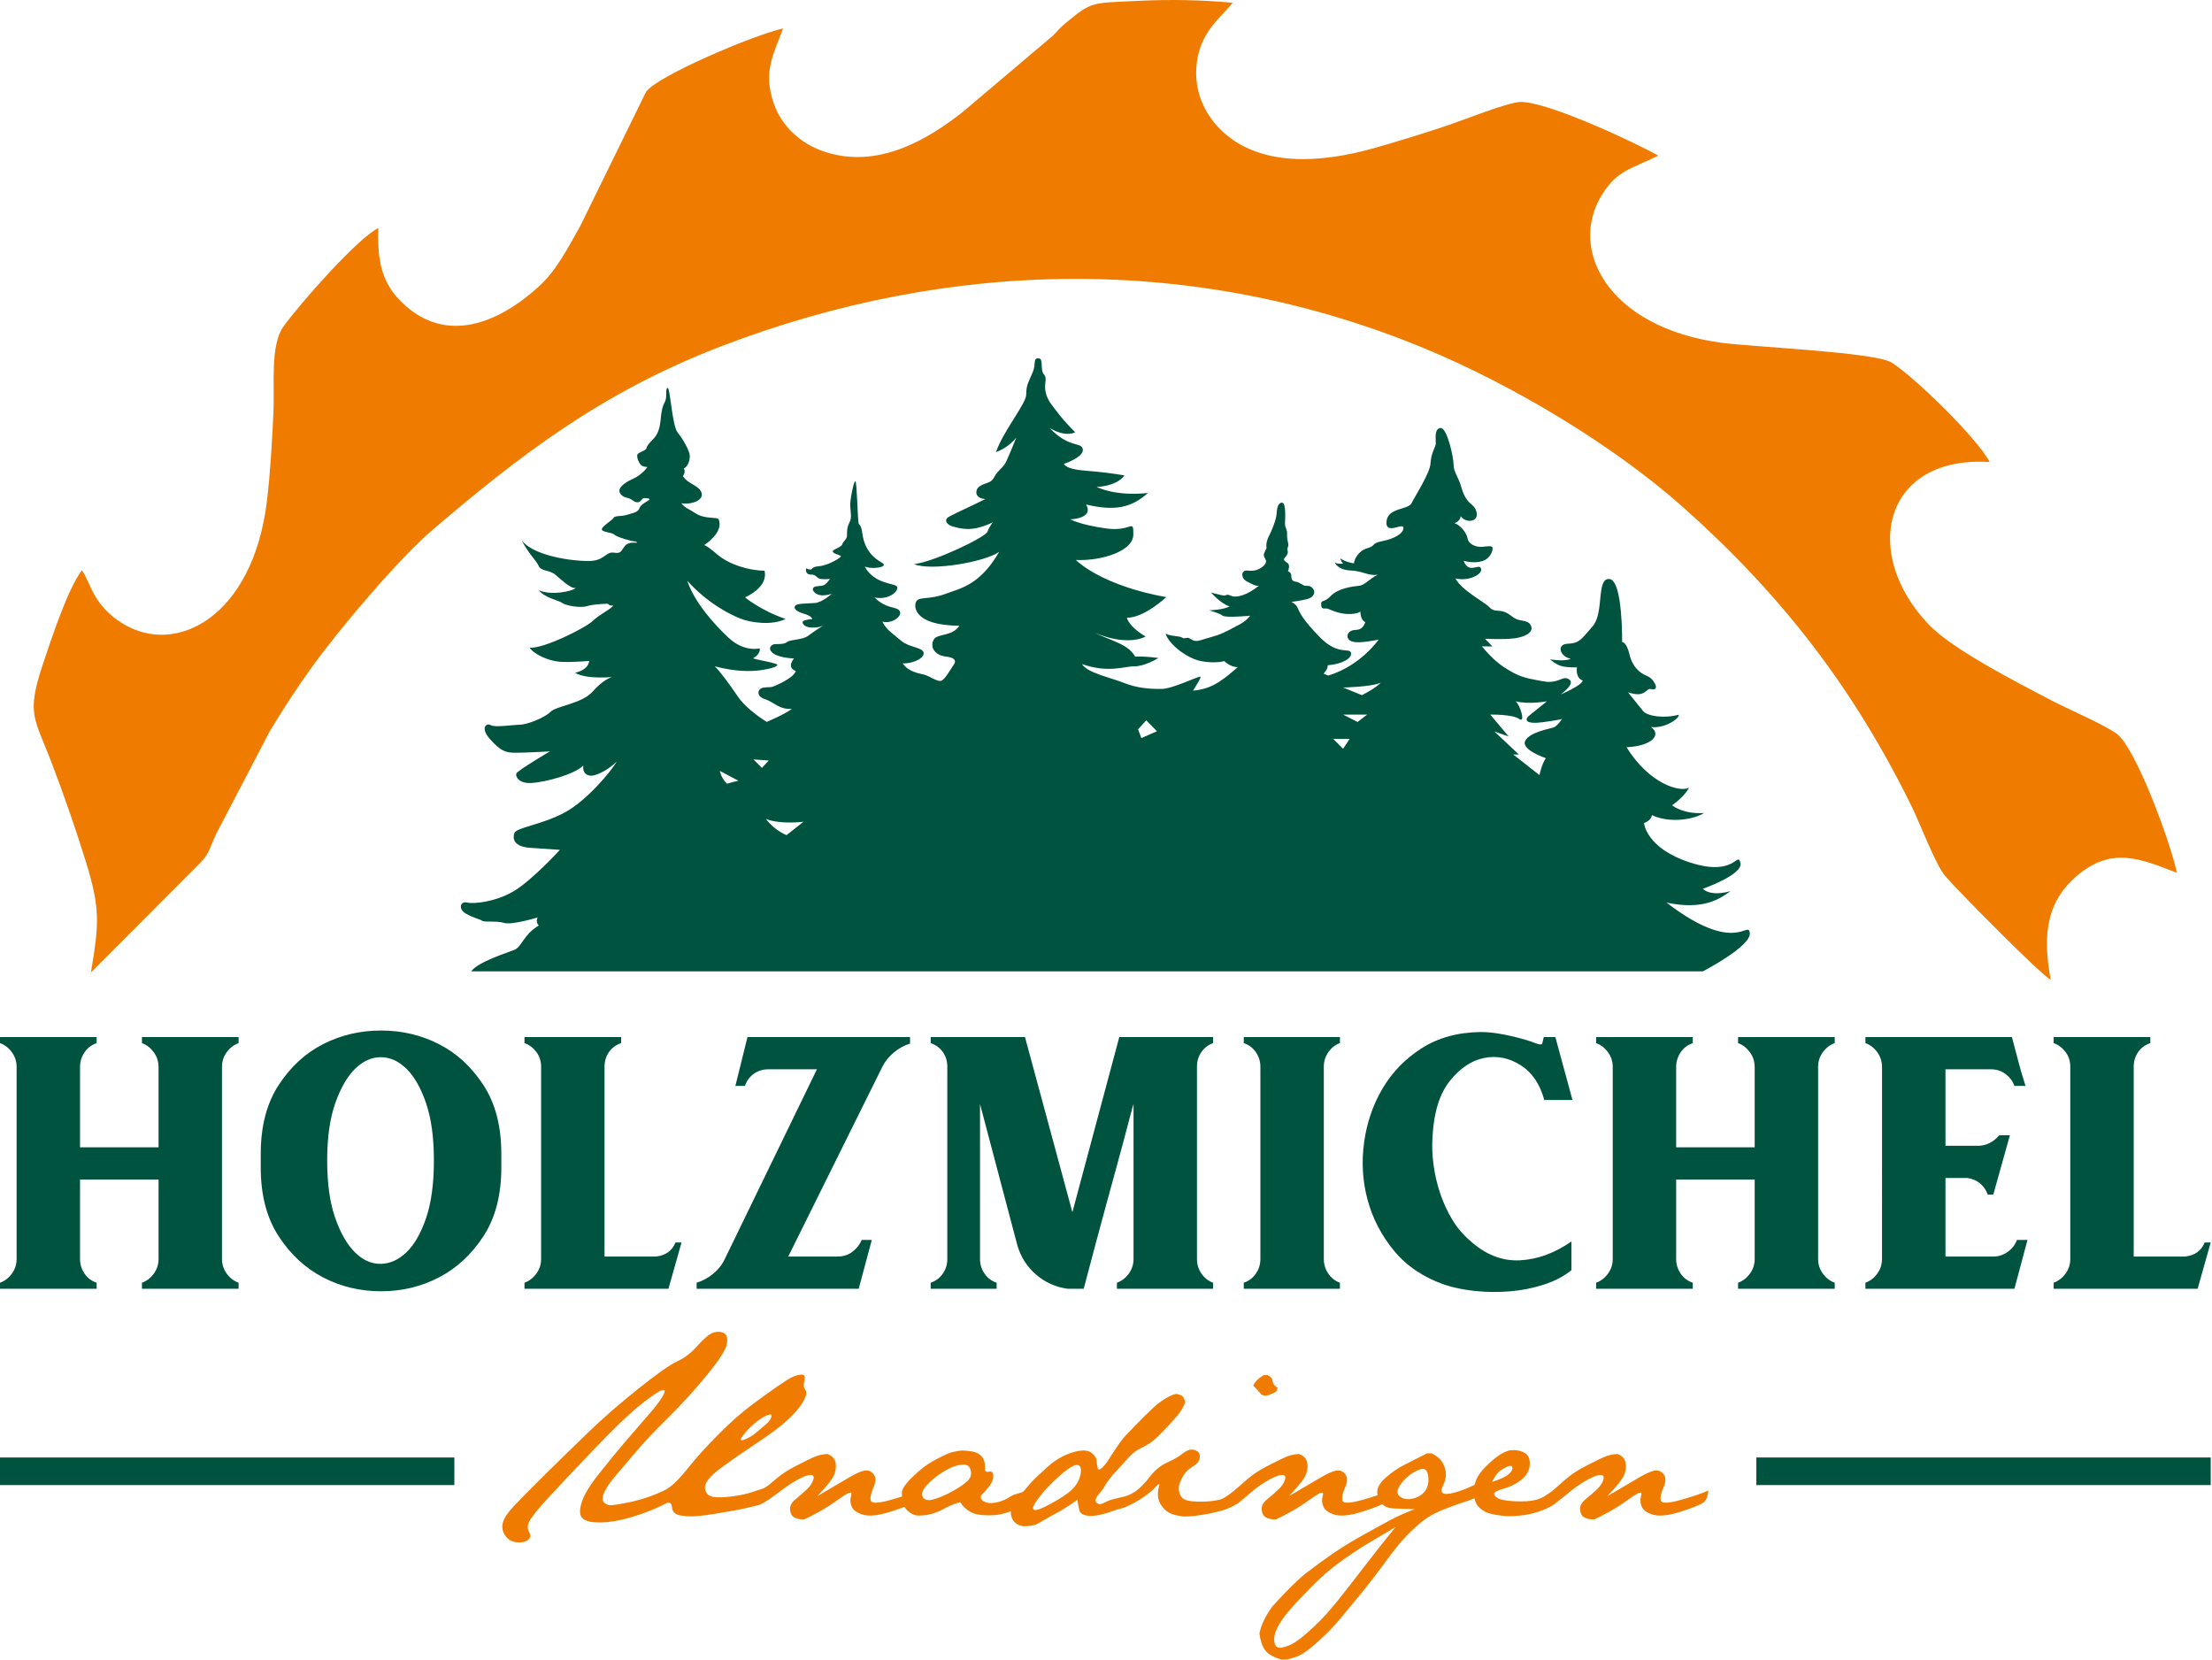 <?xml version="1.0" encoding="utf-8"?>
<!-- Generator: Adobe Illustrator 15.0.0, SVG Export Plug-In  -->
<!DOCTYPE svg PUBLIC "-//W3C//DTD SVG 1.1//EN" "http://www.w3.org/Graphics/SVG/1.1/DTD/svg11.dtd">
<svg version="1.1"
	 xmlns="http://www.w3.org/2000/svg" xmlns:xlink="http://www.w3.org/1999/xlink" xmlns:a="http://ns.adobe.com/AdobeSVGViewerExtensions/3.0/"
	 x="0px" y="0px" width="533px" height="400px" viewBox="0 0 533 400" enable-background="new 0 0 533 400" xml:space="preserve">
<defs>
</defs>
<path fill-rule="evenodd" clip-rule="evenodd" fill="#EF7C00" d="M377.208,356.458c1.354-1.177,2.955-2.235,4.792-3.176
	c1.838-0.948,3.269-1.659,4.311-2.134c1.05-0.482,2.176-0.754,3.404-0.821c1.092,0.398,1.744,1.05,1.955,1.956
	c0.221,0.915,0.136,1.889-0.245,2.93c-0.381,1.042-1.762,2.803-4.141,5.284c3.769-2.219,6.376-3.743,7.815-4.59
	c1.439-0.838,2.592-1.363,3.472-1.558c0.872-0.203,1.626,0.067,2.253,0.813c0.635,0.745,0.635,1.829,0,3.252
	c-0.627,1.423-0.83,2.481-0.618,3.175c0.22,0.695,1.804,0.627,4.767-0.194c2.956-0.83,5.183-1.592,6.673-2.286
	c-0.102,1.287-0.44,2.21-1.016,2.752c-0.585,0.551-2.388,1.313-5.411,2.286c-3.031,0.974-5.284,1.253-6.774,0.839
	c-1.49-0.407-2.43-1.059-2.828-1.932c-0.397-0.88-0.448-1.812-0.144-2.803c0.296-0.99-0.576-0.762-2.608,0.695
	c-2.032,1.456-3.811,2.599-5.334,3.42c-1.524,0.83-2.659,1.406-3.422,1.736c-1.024,0-1.829-0.17-2.404-0.517
	c-0.584-0.347-0.906-0.965-0.974-1.862c-0.067-0.89,0.372-1.72,1.321-2.481c0.939-0.762,1.846-1.55,2.726-2.38
	c0.872-0.829,1.414-1.668,1.609-2.531c0.203-0.863-0.305-1.135-1.507-0.821c-1.212,0.313-2.862,1.202-4.963,2.659
	c-1.762,1.222-4.81,3.99-6.13,4.732c-1.025,0.585-2.312,1.102-3.845,1.566c-1.541,0.466-3.421,0.746-5.631,0.848h-1.338
	c-2.422-0.237-4.048-0.56-4.895-0.975c-0.838-0.414-1.49-0.897-1.956-1.464c-0.372-0.447-0.658-1.079-0.857-1.886
	c-0.461,0.22-0.869,0.386-1.226,0.496c-1.363,0.433-3.015,1.008-4.962,1.736c-1.956,0.729-3.522,1.456-4.716,2.185
	c-1.194,0.729-2.65,1.922-4.387,3.573c-1.744,1.651-3.667,3.938-5.783,6.851c-2.117,2.904-4.209,5.631-6.274,8.163
	c-2.066,2.522-3.777,4.598-5.115,6.198c-1.338,1.6-3.006,3.327-5.013,5.156c-1.998,1.838-3.573,3.015-4.708,3.522
	c-1.143,0.517-2.227,0.839-3.252,0.975h-1.092c-1.947-0.568-3.269-1.338-3.946-2.313c-0.678-0.974-1.118-2.303-1.313-3.988
	c0.398-1.989,1.422-4.141,3.074-6.452c3.607-3.971,6.367-6.689,8.29-8.163c1.913-1.473,3.938-2.946,6.054-4.42
	c2.117-1.465,4.488-2.938,7.113-4.411c2.634-1.474,4.903-2.719,6.8-3.743c1.905-1.033,3.945-1.939,6.13-2.735
	c-2.083-0.067-3.793-0.118-5.14-0.169c-1.17-0.045-2.08-0.394-2.732-1.041c-0.921,0.475-2.44,1.053-4.559,1.735
	c-3.031,0.974-5.283,1.253-6.773,0.839c-1.49-0.407-2.431-1.059-2.828-1.932c-0.398-0.88-0.449-1.812-0.145-2.803
	c0.297-0.99-0.575-0.762-2.607,0.695c-2.032,1.456-3.811,2.599-5.335,3.42c-1.524,0.83-2.659,1.406-3.421,1.736
	c-1.024,0-1.829-0.17-2.405-0.517c-0.584-0.347-0.906-0.965-0.974-1.862c-0.068-0.89,0.373-1.72,1.321-2.481
	c0.939-0.762,1.846-1.55,2.727-2.38c0.872-0.829,1.414-1.668,1.609-2.531c0.203-0.863-0.305-1.135-1.508-0.821
	c-1.211,0.313-2.862,1.202-4.962,2.659c-1.186,0.822-4.43,3.775-4.962,4.09c-0.813,0.482-1.618,0.889-2.405,1.219
	c-0.796,0.33-1.931,0.66-3.404,0.99c-1.474,0.331-3.15,0.61-5.039,0.848l-2.083,0.093c-1.685-0.194-2.905-0.517-3.667-0.965
	c-0.762-0.449-1.38-1.051-1.863-1.813s-0.737-1.524-0.771-2.277c-0.034-0.763,0.059-1.524,0.271-2.27
	c0.22-0.754-0.008-0.737-0.678,0.059c-1.51,1.797-5.955,4.669-8.442,5.31c-0.863,0.212-1.634,0.457-2.312,0.72
	s-1.625,0.533-2.854,0.813c-1.219,0.287-2.303,0.338-3.251,0.151c-0.94-0.178-1.49-0.593-1.66-1.235
	c-0.161-0.652-0.33-1.499-0.491-2.558c-0.728,0.559-1.55,1.135-2.464,1.71c-0.906,0.576-1.761,1.084-2.574,1.517
	c-0.813,0.423-1.66,0.897-2.532,1.414c-0.88,0.508-1.583,0.914-2.108,1.21c-0.533,0.297-1.6,0.483-3.226,0.551
	c-1.16-0.136-2.015-0.618-2.583-1.439c-0.364-0.602-0.542-1.228-0.542-1.889c0.021-0.104,0.043-0.207,0.068-0.31
	c-0.296,0.117-0.612,0.226-0.948,0.327c-1.304,0.381-2.346,0.593-3.142,0.627c-0.796,0.033-1.271,0.051-1.439,0.051
	c-1.854,0-3.277-0.28-4.268-0.839c-1.092-0.601-1.896-1.38-2.43-2.337c-1.355,0.364-2.574,0.847-3.649,1.439
	c-1.076,0.593-2.117,1.041-3.125,1.338c-1.008,0.296-2.125,0.449-3.345,0.449c-0.847,0-1.719-0.39-2.616-1.169
	c-0.285-0.244-0.524-0.556-0.718-0.935c-0.828,0.327-1.858,0.689-3.093,1.087c-3.031,0.974-5.284,1.253-6.774,0.839
	c-1.49-0.407-2.43-1.059-2.828-1.932c-0.398-0.88-0.449-1.812-0.144-2.803c0.296-0.99-0.576-0.762-2.608,0.695
	c-2.032,1.456-3.811,2.599-5.334,3.42c-1.524,0.83-2.659,1.406-3.421,1.736c-1.024,0-1.829-0.17-2.404-0.517
	c-0.584-0.347-0.906-0.965-0.974-1.862c-0.068-0.89,0.372-1.72,1.321-2.481c0.939-0.762,1.846-1.55,2.726-2.38
	c0.873-0.829,1.415-1.668,1.609-2.531c0.203-0.863-0.305-1.135-1.507-0.821c-1.211,0.313-2.862,1.202-4.962,2.659
	c-1.62,1.123-5.266,4.108-6.901,4.513c-2.532,0.627-4.598,1.075-6.198,1.338c-1.609,0.263-3.116,0.524-4.539,0.771
	c-1.422,0.246-2.828,0.424-4.217,0.525c-1.389,0.093-2.684,0.025-3.87-0.203c-1.194-0.229-1.829-0.89-1.914-1.981
	c-0.084-1.093-0.661-1.338-1.736-0.745c-1.076,0.592-2.702,1.295-4.886,2.108c-2.185,0.813-4.242,1.414-6.181,1.812
	c-1.931,0.398-3.7,0.567-5.309,0.517c-1.601-0.051-2.752-0.39-3.446-1.017c-0.694-0.626-0.779-1.854-0.246-3.666
	c0.525-1.82,1.939-4.183,4.242-7.07c2.295-2.896,4.386-5.453,6.274-7.672c1.888-2.21,3.701-4.302,5.437-6.274
	c1.736-1.965,2.938-3.54,3.615-4.717c0.678-1.168,0.644-1.659-0.118-1.456c-0.762,0.194-2.473,1.346-5.14,3.446
	c-2.659,2.1-6.546,5.826-11.66,11.186c-5.106,5.36-8.73,9.204-10.864,11.533c-2.134,2.337-3.522,4.039-4.166,5.114
	s-0.728,2.041-0.246,2.904c0.475,0.855,0.339,1.524-0.423,2.007c-0.55,0.331-1.177,0.5-1.888,0.5c-0.296,0-0.61-0.025-0.94-0.076
	c-1.126-0.203-1.99-0.763-2.583-1.686c-0.415-0.651-0.618-1.329-0.618-2.04c0-0.313,0.042-0.627,0.127-0.94
	c0.262-1.059,1.118-2.362,2.574-3.921c1.457-1.549,3.912-4.039,7.367-7.468c3.463-3.421,7.011-6.885,10.644-10.39
	c3.641-3.506,7.688-7.037,12.159-10.594c4.463-3.556,7.562-5.732,9.298-6.528c1.736-0.787,3.396-2.074,4.962-3.845
	c1.575-1.77,2.82-2.794,3.751-3.073c0.415-0.136,0.805-0.195,1.186-0.195c0.466,0,0.898,0.094,1.296,0.297
	c0.728,0.348,0.982,1.202,0.762,2.574c-0.211,1.372-1.82,3.896-4.835,7.57c-3.006,3.666-6.122,7.096-9.348,10.271
	c-3.227,3.176-5.809,5.911-7.739,8.206c-1.939,2.303-3.531,4.183-4.793,5.639c-1.253,1.448-2.185,2.786-2.777,3.989
	c-0.593,1.21-0.627,2.074-0.102,2.607c0.533,0.525,1.278,0.729,2.235,0.593s2.142-0.339,3.548-0.618s2.854-0.66,4.344-1.144
	c1.482-0.482,2.973-1.084,4.463-1.812c1.49-0.729,3.328-2.456,5.504-5.183c2.185-2.727,4.691-5.504,7.519-8.332
	s5.428-5.131,7.791-6.901c2.362-1.77,4.42-3.26,6.156-4.462c1.736-1.211,2.98-1.998,3.743-2.362s1.507-0.567,2.236-0.618
	c0.728-0.051,0.965,0.432,0.719,1.439c-0.254,1.007-0.169,1.761,0.246,2.261c0.144,0.178,0.22,0.415,0.22,0.694
	c0,0.508-0.245,1.202-0.745,2.083c-0.753,1.354-1.99,2.819-3.692,4.386c-1.702,1.575-4.141,3.413-7.316,5.513
	s-6.105,4.132-8.781,6.105c-2.684,1.964-3.971,3.564-3.878,4.81c0.102,1.236,0.745,1.956,1.939,2.159
	c1.194,0.194,2.777,0.152,4.767-0.127c1.981-0.279,3.531-0.618,4.657-1.016c3.155-1.115,2.503-0.373,5.606-3.049
	c1.355-1.177,2.955-2.235,4.792-3.176c1.838-0.948,3.269-1.659,4.31-2.134c1.05-0.482,2.176-0.754,3.404-0.821
	c1.092,0.398,1.744,1.05,1.956,1.956c0.22,0.915,0.135,1.889-0.246,2.93c-0.381,1.042-1.762,2.803-4.141,5.284
	c3.769-2.219,6.376-3.743,7.816-4.59c1.439-0.838,2.591-1.363,3.472-1.558c0.873-0.203,1.626,0.067,2.252,0.813
	c0.635,0.745,0.635,1.829,0,3.252c-0.626,1.423-0.83,2.481-0.618,3.175c0.22,0.695,1.804,0.627,4.768-0.194
	c0.994-0.279,1.906-0.551,2.735-0.814c-0.022-0.307-0.034-0.631-0.034-0.972c0.034-0.881,0.915-2.16,2.659-3.836
	c1.736-1.677,3.345-2.922,4.835-3.734c1.49-0.813,2.65-1.397,3.497-1.762s2.007-0.627,3.497-0.796
	c1.948,0.067,3.269,0.33,3.946,0.771c0.678,0.449,1.126,0.957,1.338,1.541c0.212,0.576,0.297,1.229,0.246,1.956
	c-0.051,0.729,0.271,1.008,0.949,0.847c0.677-0.169,1.033,0.152,1.067,0.966c0.034,0.813-0.297,1.651-0.974,2.531
	c-0.678,0.881-1.211,1.49-1.609,1.838s-0.517,0.736-0.347,1.16c0.161,0.432,0.618,0.745,1.363,0.948
	c0.745,0.194,1.66,0.152,2.743-0.136c1.084-0.287,2.016-0.702,2.812-1.244c0.796-0.534,1.544-0.671,2.159-0.864
	c1.146-0.358,0.918-0.174,1.889-1.354c0.863-1.042,1.744-1.981,2.658-2.828c0.906-0.847,1.804-1.66,2.701-2.456
	c0.889-0.796,1.897-1.49,2.998-2.083c1.109-0.593,2.202-1.024,3.277-1.287c1.075-0.271,1.956-0.355,2.633-0.279
	c0.678,0.085,1.262,0.373,1.761,0.872c0.491,0.491,0.771,1.008,0.813,1.533c0.051,0.533,0.135,1.092,0.254,1.693
	c0.11,0.593,0.457,0.618,1.042,0.076c0.576-0.551,1.076-1.151,1.49-1.813c0.407-0.66,1.067-1.677,1.981-3.031
	c0.906-1.354,1.702-2.388,2.379-3.099c0.678-0.712,1.583-1.644,2.701-2.803c1.126-1.16,2.303-2.313,3.523-3.473
	c1.228-1.159,2.379-2.032,3.455-2.633c1.075-0.593,1.871-0.923,2.405-0.991c0.762,0.17,1.262,0.373,1.516,0.618
	c0.246,0.254,0.449,0.703,0.618,1.363c-0.33,1.093-1.016,2.244-2.058,3.455c-1.042,1.202-2.159,2.43-3.353,3.667
	c-1.186,1.244-2.202,2.142-3.023,2.709c-0.83,0.559-1.667,1.033-2.506,1.414c-0.847,0.382-1.761,1.102-2.751,2.176
	c-1,1.076-2.058,2.236-3.176,3.48c-1.126,1.236-1.922,2.27-2.388,3.1c-0.457,0.821-0.965,1.532-1.507,2.134
	c-0.55,0.593-0.821,1.118-0.821,1.558c0,0.449,0.288,0.737,0.872,0.873c0.576,0.127,1.088-0.313,1.931-0.67
	c3.705-1.564,5.794-0.12,10.246-5.893c1.219-1.593,2.625-2.744,4.2-3.447c1.583-0.702,2.854-1.447,3.811-2.218
	c0.957-0.779,1.88-1.05,2.752-0.796c0.881,0.245,1.313,0.796,1.295,1.659c-0.017,0.864-0.516,1.592-1.49,2.185
	c-0.974,0.593-1.702,1.229-2.185,1.905c-0.482,0.687-0.872,1.432-1.168,2.261c-0.296,0.83-0.305,1.651-0.025,2.481
	c0.288,0.83,0.821,1.363,1.617,1.608c0.796,0.254,2.032,0.364,3.717,0.348c1.685-0.009,3.167-0.187,4.446-0.517
	c1.687-0.438,4.917-3.497,6.469-4.835c1.354-1.177,2.955-2.235,4.792-3.176c1.838-0.948,3.269-1.659,4.311-2.134
	c1.05-0.482,2.176-0.754,3.403-0.821c1.093,0.398,1.744,1.05,1.956,1.956c0.221,0.915,0.136,1.889-0.245,2.93
	c-0.381,1.042-1.762,2.803-4.141,5.284c3.768-2.219,6.376-3.743,7.815-4.59c1.439-0.838,2.591-1.363,3.472-1.558
	c0.872-0.203,1.626,0.067,2.252,0.813c0.636,0.745,0.636,1.829,0,3.252c-0.626,1.423-0.829,2.481-0.618,3.175
	c0.221,0.695,1.804,0.627,4.768-0.194c1.39-0.39,2.618-0.766,3.685-1.126c-0.06-0.316-0.082-0.645-0.068-0.982
	c0.05-1.041,0.771-2.168,2.159-3.379c1.389-1.202,2.803-2.176,4.242-2.904s3.302-1.668,5.58-2.828h1.092
	c1.33,0.635,2.244,1.439,2.761,2.438c0.508,0.991,0.736,1.931,0.694,2.828c-0.051,0.89-0.288,1.728-0.694,2.498
	c-0.415,0.779-0.457,1.363-0.127,1.745c0.33,0.372,1.253,0.363,2.777-0.026c1.524-0.397,3.091-0.999,4.717-1.786
	c0.089-0.044,0.178-0.085,0.268-0.124c0.104-0.525,0.246-0.98,0.427-1.366c0.432-0.932,1.135-1.889,2.108-2.879
	c0.974-0.991,1.947-1.854,2.93-2.583c0.974-0.729,1.973-1.219,2.998-1.481l1.143-0.051c1.024,0.033,1.914,0.313,2.676,0.838
	c0.762,0.534,1.084,1.465,0.974,2.803c-0.118,1.347-0.779,2.498-1.99,3.48c-1.202,0.974-2.573,1.677-4.09,2.108
	c-1.523,0.424-2.346,0.813-2.455,1.16c-0.118,0.347,0.127,0.728,0.745,1.143c0.609,0.415,1.981,0.678,4.115,0.796
	c2.134,0.11,3.878,0,5.233-0.347C372.743,360.708,375.079,358.293,377.208,356.458L377.208,356.458z M359.493,357.076
	c2.024-0.661,3.37-1.287,4.048-1.889c0.678-0.593,0.965-1.143,0.863-1.634c-0.093-0.5-0.66-0.482-1.685,0.051
	c-1.024,0.525-1.728,1.066-2.108,1.608C360.23,355.763,359.857,356.381,359.493,357.076L359.493,357.076z M337.393,360.624
	c0.779,0.576,1.787,0.729,3.023,0.449c1.244-0.288,2.219-0.881,2.93-1.787c0.711-0.914,0.974-2.1,0.796-3.573
	c-0.187-1.474-0.796-2.041-1.838-1.711c-1.041,0.331-2.023,0.873-2.955,1.635c-0.923,0.762-1.677,1.634-2.252,2.625
	C336.512,359.26,336.614,360.04,337.393,360.624L337.393,360.624z M307.799,392.174c-0.661,1.313-0.906,2.48-0.72,3.522
	c0.178,1.041,0.787,1.465,1.837,1.27c1.042-0.203,2.083-0.618,3.125-1.27c1.041-0.644,2.523-1.854,4.437-3.642
	c1.923-1.786,3.785-3.811,5.605-6.08c1.821-2.269,4.006-5.063,6.555-8.383c2.54-3.327,5.089-6.545,7.638-9.652
	c-2.049,1.193-4.218,2.473-6.504,3.844c-2.277,1.372-4.589,2.904-6.918,4.59c-2.328,1.685-4.665,3.726-6.994,6.104
	c-2.337,2.38-4.099,4.269-5.283,5.657C309.382,389.524,308.459,390.87,307.799,392.174L307.799,392.174z M249.05,363.697
	c0.322,0.313,1.236,0.094,2.761-0.669c1.516-0.762,2.972-1.583,4.361-2.48c1.389-0.89,2.396-1.787,3.031-2.676
	c0.626-0.897,1.024-1.813,1.186-2.761c0.169-0.939,0.076-1.575-0.271-1.905c-0.348-0.33-0.897-0.305-1.66,0.076
	c-0.762,0.382-1.702,1.059-2.828,2.032c-1.126,0.974-2.159,1.956-3.099,2.947c-0.949,0.999-1.837,2.074-2.685,3.226
	C249.007,362.647,248.736,363.384,249.05,363.697L249.05,363.697z M224.714,356.483c-1.219,1.024-1.999,1.939-2.329,2.752
	c-0.331,0.805-0.237,1.431,0.296,1.854c0.525,0.432,1.372,0.466,2.532,0.102c1.151-0.364,2.354-0.864,3.59-1.507
	c1.245-0.652,2.362-1.33,3.354-2.041c0.99-0.712,1.575-1.372,1.736-1.981c0.169-0.609,0.11-1.253-0.17-1.914
	c-0.288-0.66-0.948-0.939-1.99-0.838c-1.042,0.093-2.167,0.457-3.37,1.092C227.152,354.628,225.942,355.458,224.714,356.483
	L224.714,356.483z M178.921,346.008c-0.694,0.966-0.542,1.245,0.474,0.847c1.007-0.397,1.914-0.939,2.727-1.617
	s1.601-1.347,2.379-2.007s1.245-1.287,1.389-1.889c0.152-0.593-0.237-0.694-1.168-0.296c-0.923,0.398-1.948,1.084-3.074,2.058
	C180.521,344.086,179.615,345.051,178.921,346.008z"/>
<path fill-rule="evenodd" clip-rule="evenodd" fill="#00533F" d="M374.414,175.246c-0.878,0.35-5.797,1.097-6.895,3.249
	s4.963,4.173,4.963,4.173c-1.01,1.492-1.537,4.082-1.537,4.082l-6.323-4.962h1.36l-5.884-5.532l3.425,1.187l-4.435-5.269
	c0,0,5.4-0.091,6.981,1.053s0.264-3.336-0.878-4.259c3.294,0.833,7.553,0,7.553,0s-2.503,2.063-4.084,3.292
	c-1.58,1.23-0.966,2.283,3.03,1.756c3.996-0.525,4.699-0.789,4.699-0.789S375.292,174.895,374.414,175.246L374.414,175.246z
	 M328.175,167.494l-4.545-1.843c0,0,6.982-0.133,9.09-1.187C331.6,165.784,328.175,167.494,328.175,167.494L328.175,167.494z
	 M327.12,173.95l-3.49-1.776h5.796L327.12,173.95L327.12,173.95z M323.63,180.404l-2.371-2.369h3.952L323.63,180.404L323.63,180.404
	z M275.019,177.834l-0.791-2.105l1.976-2.173l2.569,2.632L275.019,177.834L275.019,177.834z M189.523,201.22
	c0,0-2.899-1.12-4.94-3.886c3.623,1.383,9.024,0.656,9.024,0.656L189.523,201.22L189.523,201.22z M181.552,182.973l3.689,0.264
	l-1.647,1.78L181.552,182.973L181.552,182.973z M175.164,188.835c-1.45-1.449-1.713-3.096-1.713-3.096l4.479,2.373
	C177.93,188.113,176.415,188.443,175.164,188.835L175.164,188.835z M421.627,224.782c-0.39-3.213-3.31,5.548-20.059-7.306
	c9.104,1.923,13.047-1.069,15.386-2.749c-5.038,1.387-6.647-0.583-6.647-0.583s9.86-3.433,9.058-6.282
	c-0.804-2.847-1.17,3.433-11.978,0c-10.809-3.433-11.247-9.564-11.247-9.564s1.753-0.514,1.899-1.9
	c4.639,2.153,10.481,0.877,12.523-0.513c-5.075,0.33-7.668-1.86-7.668-1.86s2.923-1.972,4.089-4.235
	c-2.227,1.204-9.65-0.986-15.055-9.751c6.135-0.29,8.521-3.016,5.891-4.868c3.311,0.439,7.012-2.14,6.672-2.97
	c-3.215,0.927-7.499,0.439-8.57-0.877c-1.071-1.313-3.651-4.525-3.651-4.525s2.143,0.826,3.433,0.29
	c1.29-0.533,1.363-1.313,2.215-1.046c0.853,0.27,1.437-0.267,0.877-1.267c-0.561-0.996-0.925-1.506-2.265-2.066
	c-1.339-0.56-3.188-1.997-3.895-5.039c-0.706-3.042-1.777-2.996-1.777-2.996s0.208-14.837-3.042-15.164
	c-3.25-0.33-1.205,8.105-4.053,11.391c-2.849,3.286-3.25,4.089-6.025,4.199c-2.774,0.11-1.862,3.103,0.73,3.616
	c-1.37,0.767-4.966,0.147-4.966,0.147s1.223,1.149,2.647,1.586c1.424,0.44,3.833,0.347,3.833,0.347s-0.475,2.466,1.388,3.175
	c-0.219,1.207-5.294,3.343-5.294,3.343s3.378-2.43,2.19-3.469c-1.187-1.04-2.026-0.017-3.633,0.293
	c-1.606,0.311-1.984,0.177-5.051-0.41c-3.067-0.583-4.498-1.253-7.199-2.986c-2.702-1.736-5.313-5.022-5.313-5.022l2.538,0.037
	l-1.79-1.863c0,0,4.474,0.256,7.176-0.107c2.702-0.367,4.418-1.5,3.98-2.813c-0.438-1.316-1.498-1.28-2.959-1.606
	c-1.46-0.33-1.935-1.339-3.468-1.923c-1.534-0.586-2.531,0.097-3.676-1.146c-1.145-1.24-6.646-4.04-8.18-6.936
	c3.141,0.776,6.378-0.95,6.208-2.166c-0.171-1.22-1.267-0.27-2.531-0.39c-1.267-0.124-1.68-1.707-1.68-1.707s2.288,0.756,4.454,0.1
	c2.167-0.66,2.679-2.9,2.482-3.313c-0.194-0.413-0.925-0.29-2.409-0.146c-1.485,0.146-3.335-0.56-3.578-1.97
	c-0.244-1.413-1.729-3.239-3.165-3.726c1.437-0.437,1.485-1.68,1.485-1.68s0.974,1.436,2.727,1.046
	c1.752-0.39,1.266-2.676,0.243-3.553s-2.045-1.753-2.775-4.382s-1.898-3.699-1.898-5.502c0-1.8-1.559-9.005-3.165-8.858
	c-1.606,0.144-1.07,3.066-1.119,3.796s-1.169,2.336-1.267,4.672c-0.097,2.339-3.748,7.985-4.576,9.642
	c-0.827,1.656-5.745,1.023-6.036,4.429c-0.293,3.409,4.089,0.1,4.089,1.51c0,1.413-2.337,2.68-5.111,3.213
	c-2.775,0.537-1.412,1.073-3.604,1.706c-2.19,0.633-3.164,2.726-3.213,3.649c-2.166-0.34-3.311-1.193-3.311-1.193
	s0.194,0.733,0.682,1.243c-1.68,0.169-1.996-0.293-1.996-0.293s0.584,1.803,3.725,1.95c3.14,0.146,4.139,1.313,6.621,1.047
	c-1.948,0.876-3.043,2.506-4.528,2.652c-1.484,0.147-5.015,0.584-6.767,2.433c-1.753,1.85-2.361,0.733-2.337,2.12
	s0.925,0.707,1.68,0.997c0.755,0.293,2.409,1.146,4.674,1.243c2.264,0.097,3.115-0.583,3.115-0.583s-0.073,2.066,1.193,2.529
	c-0.609,1.656-1.461,1.85-2.483,1.9c-1.022,0.05-1.874,0.633-1.825,1.533c0.048,0.899,0.852,1.436,2.58,1.436
	s4.917-0.633,4.917-0.633s-4.297,6.282-12.146,8.655l-1.132-0.477c0,0,1.059-0.983,1.022-2.006c3.614-0.293,5.951-1.752,5.586-3.033
	c-0.364-1.276-3.104,0.733-7.412-3.649s-4.966-6.099-5.44-7.158c-0.475-1.057-1.534-1.423-1.534-1.423s2.191-0.257,3.871-0.693
	c1.68-0.439,2.008-1.716,1.388-2.483c-0.621-0.766-1.096-0.692-1.753-0.692s-1.516-0.914-2.354-0.987
	c-0.841-0.073-1.151-0.62-1.132-1.354c0.018-0.729-0.548-1.149-0.749-1.129c-0.201,0.017,0.657-1.442-0.165-2.026
	c-0.821-0.586-0.876-0.66-0.857-0.95c0.019-0.293,1.149-1.096,0.895-1.973c-0.256-0.877,0.293-0.84,0.128-1.753
	s-0.329-1.224-0.274-2.336c0.056-1.113-0.548-1.553-0.511-2.52c0.036-0.966,0.311-4.875-0.64-5.002
	c-0.949-0.126-1.313,1.24-1.369,2.629c-0.055,1.386-1.277,4.346-1.825,5.349c-0.548,1.003-0.749,2.136-0.622,2.683
	c0.128,0.55-0.73,1.316-0.639,2.01c0.092,0.693,0.53,0.803,0.53,1.533c0,0.729-1.369,1.863-2.775,2.12
	c-1.406,0.253-2.118-0.293-2.684,0.31c-0.565,0.6-0.201,1.859,0.949,2.39c1.151,0.53,1.862,1.113,2.775,0.97
	c-2.629,2.173-5.367,3.046-6.7,2.426c-1.333-0.62-1.004,0.13-2.008-0.089c-1.004-0.22-2.793-0.677-2.793-0.677
	s2.41,2.756,4.455,3.306c-1.406,0.857-4.93,0.967-4.93,0.967s2.538,0.693,3.25,1.28c0.712,0.583,6.645,0.017,6.645,0.017
	s-0.766,1.12-2.495,2.069s-3.287,1.753-4.528,2.287c-1.241,0.536-3.164,0.976-4.965,1.559c-1.801,0.584-2.313-0.486-2.946-0.583
	c-0.633-0.1-0.875,0.34-1.485-0.073c-0.608-0.413-2.848-0.293-3.968-0.95c0.804,2.603,5.185,6.012,8.642,6.646
	c3.457,0.633,5.501-0.024,5.501-0.024s1.534,1.534,3.262,1.436c-4.394,3.92-6.73,5.27-10.784,5.706
	c1.314-2.226,1.935-3.029,1.753-3.359c-0.183-0.327-6.573,2.886-9.275,2.923c-2.702,0.037-5.878-0.147-9.164-1.46
	c-3.287-1.316-8.764-2.373-10.079-4.529c6.39,2.229,9.968,0.55,12.598,0.55c2.629,0,5.806-2.009,5.806-2.009s-3.14-0.474-5.587-0.33
	c-1.716-3.066-5.696-3.759-9.786-5.769c8.252,3.469,12.305,0.914,12.305,0.914s-3.761-2.043-4.528-4.529
	c4.089,0.11,9.53-4.965,9.53-4.965s-14.24-2.129-21.835-8.945c6.207,0.293,13.875-2.117,13.875-6.135
	c0-4.016-0.292-0.583-6.572-1.46c-6.28-0.876-8.617-2.19-8.617-2.19s5.769-0.146,3.797-3.579c7.011,1.68,11.027,0.729,14.897-2.776
	c-7.96,0.877-12.342-1.459-12.342-1.459s4.747-0.073,6.719-2.776c-3.213-0.51-5.258-0.803-9.786-1.167
	c-4.528-0.366-4.82-1.605-4.82-1.605s4.796-1.583,4.552-3.483c-0.244-1.9-3.31-0.2-7.985-5.162c4.042,2.386,6.135,1.023,6.135,1.023
	s-2.581-2.58-3.896-4.333c-1.314-1.753-2.726-3.116-3.212-5.306c-0.487-2.193,0.535-3.212-0.438-4.333
	c-0.974-1.119,0.049-3.846-1.314-3.846c-1.364,0-0.487,1.263-1.364,3.359c-0.876,2.093-1.605,3.113-1.557,5.306
	c0.049,2.189-5.453,8.715-7.303,13.923c3.067-1.022,4.917-3.505,4.917-3.505s-1.729,4.286-2.459,5.818
	c-0.729,1.533-2.044,2.143-2.799,3.603c-0.754,1.459-1.437,1.313-2.775,1.9c-1.339,0.583-1.558,1.193-1.607,1.826
	c-0.048,0.63,0.366,1.556,2.167,1.679c-2.799,1.434-7.23,3.407-8.714,4.233c-1.485,0.829-0.463,2.023,0.875,2.386
	c1.339,0.367,3.409,0.927,5.867,0.344c2.458-0.587,3.773-1.363,3.773-1.363s-0.828,0.997-1.29,2.286
	c-0.462,1.29-12.731,7.229-17.697,7.792c4.041,1.75,17.089-0.513,20.521-2.946c-4.698,8.082-9.299,8.738-12.951,10.124
	c-3.651,1.39-6.134,0.657-6.938,1.68c-0.803,1.023-1.022,5.916,10.297,5.989c-1.68,2.629-5.185,1.826-6.134,3.286
	c-0.95,1.463-0.219,3.799,2.994,4.163c3.213,0.366,1.753,1.973,1.753,1.973c-1.037,1.59-2.091,3.466-2.947,3.829
	c-0.856,0.364-2.866-1.119-4.084-1.45c-1.219-0.33-3.854-0.626-5.237-2.732c2.898,0.066,5.467-1.483,5.006-2.703
	c-0.461-1.217-3.623-1.183-5.401-2.766c-1.779-1.58-3.524-2.503-4.512-4.609c2.305,0.689,4.94-1.35,4.183-2.536
	c-0.757-1.187-3.129-0.363-6.06-3.259c3.623,0.689,5.862-1.617,5.434-2.57c-0.428-0.956-5.335-0.463-7.805-4.875
	c1.8,0.646,4.588,0.23,4.611-0.406c0.022-0.637-2.35-1.01-3.996-3.909c-1.646-2.896-0.791-4.676-2.042-5.972
	c-0.308-0.79-0.417-10.295-0.834-10.274c-0.417,0.023-1.317,4.632-1.23,6.062c0.088,1.426,0.439,2.699-0.176,3.862
	c-0.615,1.163-0.615,2.173-0.593,3.119c0.022,0.943-0.988,1.47-1.163,2.173c-0.176,0.703-2.328,1.187-2.284,1.689
	c0.043,0.507,1.493,0.813,1.932,1.076c0.439,0.263-2.986,2.307-5.16,2.479c-2.173,0.177-1.537,0.856-2.217,0.813
	c-0.681-0.043-0.856-0.393-0.966-0.219c-0.109,0.176-0.154,1.493,1.164,1.43c1.317-0.067,1.361,0.962,2.415,1.073
	c1.054,0.11,2.152-0.021,2.152-0.021s-0.856,1.36-1.669,1.579c-0.813,0.221-2.195,0.044-2.415,0.704
	c-0.219,0.66,0.813,1.626,2.129,1.669c1.317,0.043,2.416-0.373,2.416-0.373s-2.283,2.063-4.018,2.216
	c-1.734,0.153-4.303,0.066-4.764,0.617c-0.461,0.546-0.11,1.336,1.954,1.93c2.064,0.593,2.129,1.319,2.129,1.319
	s-2.151,0.196-2.305,0.613c-0.154,0.417,0.329,1.407,2.24,1.45c1.91,0.043,2.766-0.549,2.766-0.549s-2.327,1.492-3.71,2.526
	c-1.384,1.029-4.26,0.856-5.05,1.493c-0.791,0.636-2.328,0.459-3.052,0.526s-1.822,1.053-0.329,2.196
	c1.493,1.14,5.028,1.25,5.028,1.25s-1.933,2.196,0.439,3.01c-0.417,1.689-5.226,3.756-5.84,3.862
	c-0.615,0.11-1.933-0.043-2.635,0.397c-0.703,0.439-1.01,1.89,1.076,2.546c2.086,0.66,3.491,2.593,6.433,2.306
	c-1.317,1.164-6.038,3.163-6.038,3.163s-4.699-2.813-6.894-6.016c-2.195-3.206-4.347-6.148-5.621-7.378
	c5.006,1.316,8.739,1.273,11.154,0.924c2.415-0.354,3.908-0.854,3.908-1.284s-5.094-1.22-5.84-1.573
	c1.91-1.053,1.603-2.393,1.603-2.393s-3.688,1.009-7.509-2.546c-3.82-3.556-8.398-8.925-9.946-13.734
	c4.973,5.499,10.308,8.102,12.745,9.088c2.437,0.99,7.647,1.767,10.935,0.1c-5.961-2.009-9.782-5.202-9.782-5.202
	s5.698-2.339,4.709-6.422c-3.952-0.033-8.629-1.549-11.395-3.919c-2.766-2.373-3.162-2.239-3.162-2.239s4.875-3.063,3.491-6.225
	c-0.296-0.626-3.239,0.033-5.434-1.374c-2.196-1.406-2.613-1.316-3.557-2.502c1.954,0.44,5.379-0.506,4.917-2.393
	c-0.461-1.89-3.205-2.11-4.522-4.106c0.505-0.79,0.527-1.363,0.198-1.846c1.076-0.48,1.602-2.283,1.427-3.359
	c-0.176-1.073-1.515-3.666-2.876-5.289c-1.361-1.626-1.801-10.825-2.437-10.782c-0.637,0.044,0,2.216-0.681,3.403
	c-0.681,1.187-0.878,2.853-1.01,4.37c-0.132,1.516-0.593,3.229-1.449,4.192c-0.856,0.966-1.822,1.803-1.954,2.526
	c-0.132,0.727-2.218,0.966-2.24,1.8c-0.021,0.836,0.483,1.866,0.944,2.306c0.461,0.439,1.537,0.459,1.537,0.459
	s-1.296,1.89-3.513,2.856c-2.218,0.967-3.162,2.043-3.25,2.723c-0.088,0.681,0.571,1.58,1.866,1.843
	c1.295,0.263,1.406,0.99,2.394,1.076c0.988,0.087,1.01-1.01,1.734-1.01c0.724,0,1.252,0.067,1.273,0.307
	c0.021,0.243-2.173,1.12-2.459,2.152c-0.286,1.034-2.064,1.273-3.184,1.624c-1.12,0.353-2.723,0.09-3.03,0.683
	c-0.307,0.593-2.766,1.977-2.832,2.723s2.415,0.723,3.008,1.316c0.593,0.593,4.193,1.603,4.808,1.623
	c0.615,0.023,0.615,0.2,0.615,0.31c0,0.11-1.866-0.353-2.811,0.723c-0.944,1.077-0.812,2-2.657,1.69
	c-1.844-0.307-2.239,1.56-5.028,1.933c-2.788,0.374-14.063-0.689-17.224-4.905c1.482,3.063,3.589,4.939,4.083,6.191
	c0.494,1.25,2.569,0.92,3.952,2.04c1.383,1.12,3.853,3.56,4.973,3.23c-0.791,0.856-6.158,1.909-8.892,0.526
	c1.284,1.843,4.709,2.437,5.631,3.096c0.922,0.657,4.347,1.283,6.027,0.757c1.68-0.527,4.973-0.56,4.973-0.56
	s0.395,0.593,1.285,0.396c-0.362,0.823-3.26,2.106-4.94,3.753c-1.68,1.646-11.956,6.785-15.183,6.421
	c0.922,1.55,4.446,3.163,7.146,3.393s7.18-0.197,7.18-0.197s0.099,2.043-3.392,2.866c2.733,1.646,8.892,1.02,8.892,1.02
	s-2.042,0.526-4.643,3.493c-2.602,2.962-8.761,3.455-10.177,4.905c-1.417,1.449-5.764,3.096-7.344,3.096s-6.06,0.723-7.048,0.101
	c-0.988-0.627-2.667,0.593-0.131,3.422c2.536,2.833,3.722,3.229,6.191,3.229c2.47,0,8.201-0.33,8.201-0.33s-7.871,4.643-8.102,5.336
	c-0.231,0.693,0.56,2.503,3.788,2.272c3.227-0.229,10.077-1.977,12.35-4.183c-0.23,1.91,0.989,2.403,1.877,2.437
	c0.889,0.033,3.491-0.856,6.192-3.393c-1.384,2.34-7.202,9.441-12.69,12.341c-5.489,2.896-11.549,3.556-11.988,4.872
	c-0.439,1.319-0.219,3.296,3.908,3.56c4.128,0.263,7.07,0.482,7.07,0.482s-6.85,7.509-11.286,10.055
	c-4.435,2.546-9.529,3.029-11.11,2.637c-1.581-0.397-2.195,1.579-0.263,2.676c1.932,1.1,3.293,1.276,3.908,1.713
	c0.615,0.439,3.469-0.044,5.313,0.526c1.844,0.573,8.08-1.316,8.08-1.316s-0.615,1.054,0.264,1.933
	c-3.688,2.24-4.128,5.136-5.796,5.839s-8.884,2.916-10.48,5.213h296.785C410.333,234.03,422.017,227.994,421.627,224.782z"/>
<path fill-rule="evenodd" clip-rule="evenodd" fill="#EF7C00" d="M399.587,37.508c-5.057-2.925-27.146-13.307-33.425-12.927
	c-3.201,0.193-13.909,4.494-17.59,5.715c-5.614,1.864-11.666,3.756-17.61,5.429c-13.162,3.705-27.367,4.36-36.408-4.064
	c-3.684-3.432-7.173-9.234-6.146-16.735c0.904-6.611,4.613-9.779,7.878-13.372l0.719-0.893c-7.405-0.677-14.946-0.841-22.625-0.458
	c-11.437,0.571-11.118-0.017-17.733,5.457c-1.366,1.13-1.691,1.718-2.962,2.956l-21.811,18.449
	c-7.691,6.003-20.183,14.145-33.75,9.293c-5.23-1.871-9.769-5.908-11.675-11.423c-2.696-7.799,0.052-12.042,2.233-18.081
	c-6.935,1.536-30.296,11.403-33.02,15.291l-15.847,32.314c-3.231,5.757-5.846,10.789-9.903,14.495
	c-9.74,8.9-22.415,14.188-33.007,3.969c-4.647-4.482-6.063-9.541-5.744-17.981c-4.975,2.442-18.784,18.091-22.851,23.717
	c-3.275,4.531-2.104,14.318-2.415,20.649c-0.35,7.111-0.729,14.436-1.592,21.517c-3.372,27.645-21.759,37.449-34.796,29.383
	c-7.348-4.545-7.714-10.169-9.807-12.788c-3.482,4.757-7.129,15.982-9.323,22.487c-4.141,12.289-2.03,13.099,2.064,23.86
	c2.919,7.671,5.582,15.302,8.149,23.529c3.607,11.562,3.302,15.143,1.325,27.001l25.104-25.175c3.538-3.444,2.844-3.313,5.061-8.166
	l12.89-24.709c3.387-5.627,6.606-10.562,10.199-15.539c6.725-9.315,20.924-26.141,29.361-33.313
	c20.19-17.162,40.039-32.794,69.467-44.05c55.122-21.084,114.226-22.186,169.253,0.601c21.07,8.726,45.422,23.201,62.513,38.446
	c23.505,20.97,40.791,43.269,54.824,71.819c2.064,4.198,5.852,14.276,8.188,16.938c3.937,4.479,23.202,23.897,25.356,24.916
	c-2.136-11.521-0.635-19.068,6.231-24.969c8.423-7.24,15.333-4.221,24.193-0.794c-1.718-7.793-10.061-30.536-14.696-33.652
	c-3.656-2.459-11.207-5.609-15.754-7.993c-8.155-4.274-23.634-12.182-29.35-18.168c-16.496-17.278-10.829-40.814,14.698-39.164
	c-3.389-6.154-17.839-20.151-23.552-23.927c-3.875-2.561-33.788-3.792-41.368-4.845c-27.049-3.756-36.915-22.521-28.385-35.847
	C389.776,41.045,392.674,40.849,399.587,37.508z"/>
<path fill-rule="evenodd" clip-rule="evenodd" fill="#00533F" d="M57.489,249.873v1.455c-1.131,0.405-2.082,1.133-2.85,2.184
	s-1.152,2.224-1.152,3.518v46.331c0,1.294,0.384,2.467,1.152,3.518s1.719,1.778,2.85,2.183v1.456H34.203v-1.456
	c1.132-0.404,2.082-1.132,2.85-2.183c0.769-1.051,1.152-2.224,1.152-3.518v-19.163h-18.92v19.163c0,1.294,0.363,2.467,1.091,3.518
	c0.728,1.051,1.698,1.778,2.911,2.183v1.456H0v-1.456c1.132-0.404,2.082-1.132,2.85-2.183c0.768-1.051,1.152-2.224,1.152-3.518
	v-46.331c0-1.294-0.384-2.467-1.152-3.518c-0.769-1.051-1.718-1.778-2.85-2.184v-1.455h23.287v1.455
	c-1.212,0.405-2.183,1.152-2.911,2.204c-0.728,1.051-1.091,2.224-1.091,3.537v19.365h18.92v-19.365c0-1.313-0.384-2.486-1.152-3.537
	c-0.768-1.052-1.718-1.799-2.85-2.204v-1.455H57.489L57.489,249.873z M62.826,278.011c0-6.631,1.436-12.149,4.306-16.556
	c2.871-4.406,6.449-7.702,10.734-9.885c4.286-2.184,8.935-3.274,13.948-3.274s9.663,1.091,13.948,3.274
	c4.286,2.183,7.863,5.479,10.734,9.885s4.306,9.925,4.306,16.556v3.274c0,6.631-1.435,12.149-4.306,16.556
	s-6.448,7.722-10.734,9.945c-4.285,2.224-8.935,3.336-13.948,3.336s-9.663-1.112-13.948-3.336
	c-4.285-2.224-7.863-5.539-10.734-9.945c-2.87-4.406-4.306-9.925-4.306-16.556V278.011L62.826,278.011z M78.836,279.588
	c0,5.579,0.647,10.208,1.941,13.887c1.293,3.679,2.891,6.448,4.791,8.309c1.9,1.859,3.962,2.769,6.186,2.729
	c2.223-0.04,4.285-0.971,6.186-2.79c1.9-1.819,3.477-4.568,4.73-8.247c1.253-3.679,1.88-8.308,1.88-13.887
	c0-5.499-0.626-10.088-1.88-13.767c-1.253-3.679-2.83-6.448-4.73-8.308c-1.9-1.86-3.962-2.79-6.186-2.79
	c-2.224,0-4.286,0.93-6.186,2.79c-1.9,1.859-3.497,4.629-4.791,8.308C79.483,269.5,78.836,274.089,78.836,279.588L78.836,279.588z
	 M158.036,302.753c2.345-0.242,3.922-1.374,4.73-3.396h1.455l-3.153,11.158H126.38v-1.456c1.132-0.404,2.082-1.132,2.85-2.183
	c0.769-1.051,1.152-2.224,1.152-3.518v-46.331c0-1.375-0.384-2.567-1.152-3.578c-0.768-1.011-1.718-1.718-2.85-2.123v-1.455h23.287
	v1.455c-1.213,0.405-2.183,1.112-2.911,2.123c-0.728,1.03-1.091,2.224-1.091,3.599v45.704H158.036L158.036,302.753z M201.82,302.753
	c1.375,0,2.568-0.384,3.578-1.152c1.011-0.768,1.759-1.718,2.244-2.851h2.425l-3.153,11.766H167.86v-1.456
	c1.375-0.404,2.688-1.111,3.942-2.122c1.253-1.031,2.204-2.224,2.85-3.599l22.195-45.704h-11.643c-1.375,0-2.567,0.363-3.578,1.092
	c-1.011,0.728-1.718,1.697-2.123,2.91h-2.305l2.911-11.765h39.176v1.577c-1.375,0.404-2.668,1.111-3.881,2.122
	s-2.143,2.163-2.79,3.457l-22.681,45.725H201.82L201.82,302.753z M236.145,303.36c0,1.294,0.364,2.467,1.092,3.518
	c0.728,1.051,1.698,1.778,2.911,2.183v1.456h-15.889v-1.456c1.213-0.404,2.184-1.132,2.911-2.183s1.092-2.224,1.092-3.518v-46.331
	c0-1.375-0.364-2.567-1.092-3.578s-1.698-1.718-2.911-2.123v-1.455h22.721l11.421,42.208l11.3-42.208h22.6v1.455
	c-1.132,0.405-2.062,1.112-2.79,2.123s-1.092,2.203-1.092,3.578v46.331c0,1.294,0.364,2.467,1.092,3.518s1.658,1.778,2.79,2.183
	v1.456h-23.166v-1.456c1.132-0.404,2.082-1.132,2.85-2.183s1.152-2.224,1.152-3.518v-37.356c-0.162,0.485-0.444,1.496-0.849,3.032
	s-0.89,3.376-1.456,5.519s-1.213,4.528-1.94,7.156s-1.456,5.276-2.183,7.944c-1.698,6.226-3.558,13.18-5.58,20.861h-3.881
	c-2.911-0.404-5.458-1.557-7.641-3.457s-3.679-4.265-4.488-7.095l-8.975-33.961V303.36L236.145,303.36z M322.864,249.873v1.455
	c-1.132,0.405-2.062,1.133-2.79,2.184c-0.728,1.051-1.091,2.224-1.091,3.518v46.331c0,1.294,0.363,2.467,1.091,3.518
	c0.729,1.051,1.658,1.778,2.79,2.183v1.456h-23.166v-1.456c1.213-0.404,2.183-1.132,2.911-2.183s1.092-2.224,1.092-3.518v-46.331
	c0-1.294-0.364-2.467-1.092-3.518s-1.698-1.778-2.911-2.184v-1.455H322.864L322.864,249.873z M345.181,273.766
	c-0.161,2.264-0.08,4.568,0.243,6.913s0.849,4.609,1.576,6.792c0.729,2.184,1.678,4.266,2.851,6.246
	c1.173,1.981,2.607,3.7,4.306,5.155c3.72,3.396,7.722,4.992,12.008,4.791c4.285-0.202,8.449-1.719,12.492-4.549v6.913
	c-1.778,1.456-3.962,2.608-6.55,3.457c-2.587,0.849-5.296,1.395-8.126,1.638c-2.83,0.242-5.64,0.222-8.43-0.062
	c-2.789-0.282-5.275-0.788-7.459-1.516c-5.094-1.778-9.157-4.508-12.189-8.187s-5.154-7.763-6.367-12.25s-1.496-9.097-0.849-13.827
	c0.646-4.729,2.122-9.056,4.427-12.978c2.305-3.921,5.438-7.156,9.399-9.703s8.692-3.86,14.19-3.941
	c1.294,0,2.607,0.102,3.942,0.304c1.334,0.202,2.587,0.444,3.76,0.728c1.172,0.283,2.244,0.565,3.214,0.849
	c0.971,0.283,1.738,0.546,2.305,0.788c1.051,0.405,1.617,0.425,1.697,0.061c0.081-0.363,0.203-0.869,0.364-1.516h2.79l4.124,15.161
	h-6.793c-1.051-3.882-2.972-6.691-5.761-8.43c-2.79-1.738-5.7-2.305-8.732-1.698s-5.781,2.446-8.248,5.519
	C346.899,263.497,345.505,267.944,345.181,273.766L345.181,273.766z M442.089,249.873v1.455c-1.132,0.405-2.082,1.133-2.85,2.184
	c-0.769,1.051-1.152,2.224-1.152,3.518v46.331c0,1.294,0.384,2.467,1.152,3.518c0.768,1.051,1.718,1.778,2.85,2.183v1.456h-23.286
	v-1.456c1.131-0.404,2.082-1.132,2.85-2.183c0.769-1.051,1.152-2.224,1.152-3.518v-19.163h-18.921v19.163
	c0,1.294,0.364,2.467,1.092,3.518s1.698,1.778,2.911,2.183v1.456H384.6v-1.456c1.132-0.404,2.082-1.132,2.85-2.183
	c0.769-1.051,1.152-2.224,1.152-3.518v-46.331c0-1.294-0.384-2.467-1.152-3.518c-0.768-1.051-1.718-1.778-2.85-2.184v-1.455h23.287
	v1.455c-1.213,0.405-2.184,1.152-2.911,2.204c-0.728,1.051-1.092,2.224-1.092,3.537v19.365h18.921v-19.365
	c0-1.313-0.384-2.486-1.152-3.537c-0.768-1.052-1.719-1.799-2.85-2.204v-1.455H442.089L442.089,249.873z M480.295,302.753
	c1.293,0,2.466-0.384,3.517-1.152c1.052-0.768,1.779-1.718,2.184-2.851h2.547l-3.153,11.766h-35.9v-1.456
	c1.132-0.404,2.082-1.132,2.85-2.183c0.769-1.051,1.152-2.264,1.152-3.639V257.15c0-1.375-0.384-2.588-1.152-3.639
	c-0.768-1.051-1.718-1.778-2.85-2.184v-1.455h35.294l2.062,7.763l1.213,4.002h-2.668c-0.404-1.132-1.111-2.082-2.123-2.85
	c-1.01-0.769-2.203-1.152-3.577-1.152h-10.916v18.436h7.762c2.022,0,3.761-0.85,5.216-2.548h2.547l-4.002,14.313h-1.334
	c-0.404-1.132-1.031-2.042-1.881-2.729c-0.849-0.687-1.839-1.111-2.971-1.273h-5.337v18.921H480.295L480.295,302.753z
	 M526.505,302.753c2.345-0.242,3.922-1.374,4.73-3.396h1.455l-3.153,11.158h-34.688v-1.456c1.132-0.404,2.082-1.132,2.851-2.183
	s1.152-2.224,1.152-3.518v-46.331c0-1.375-0.384-2.567-1.152-3.578s-1.719-1.718-2.851-2.123v-1.455h23.287v1.455
	c-1.213,0.405-2.183,1.112-2.911,2.123c-0.728,1.03-1.091,2.224-1.091,3.599v45.704H526.505z"/>
<path fill-rule="evenodd" clip-rule="evenodd" fill="#EF7C00" d="M304.897,336.313l-0.889-0.254
	c-0.889-1.025-1.575-1.77-2.033-2.228c0.432-0.931,1.253-1.753,2.481-2.48l0.94-0.051c0.795,0.363,1.21,0.847,1.245,1.439
	c0.025,0.593,0.44,1.16,1.236,1.685l-0.348,0.847C306.734,335.762,305.862,336.11,304.897,336.313z"/>
<rect x="423.208" y="351.168" fill-rule="evenodd" clip-rule="evenodd" fill="#00533F" width="109.482" height="6.643"/>
<rect y="351.168" fill-rule="evenodd" clip-rule="evenodd" fill="#00533F" width="109.482" height="6.643"/>
</svg>
